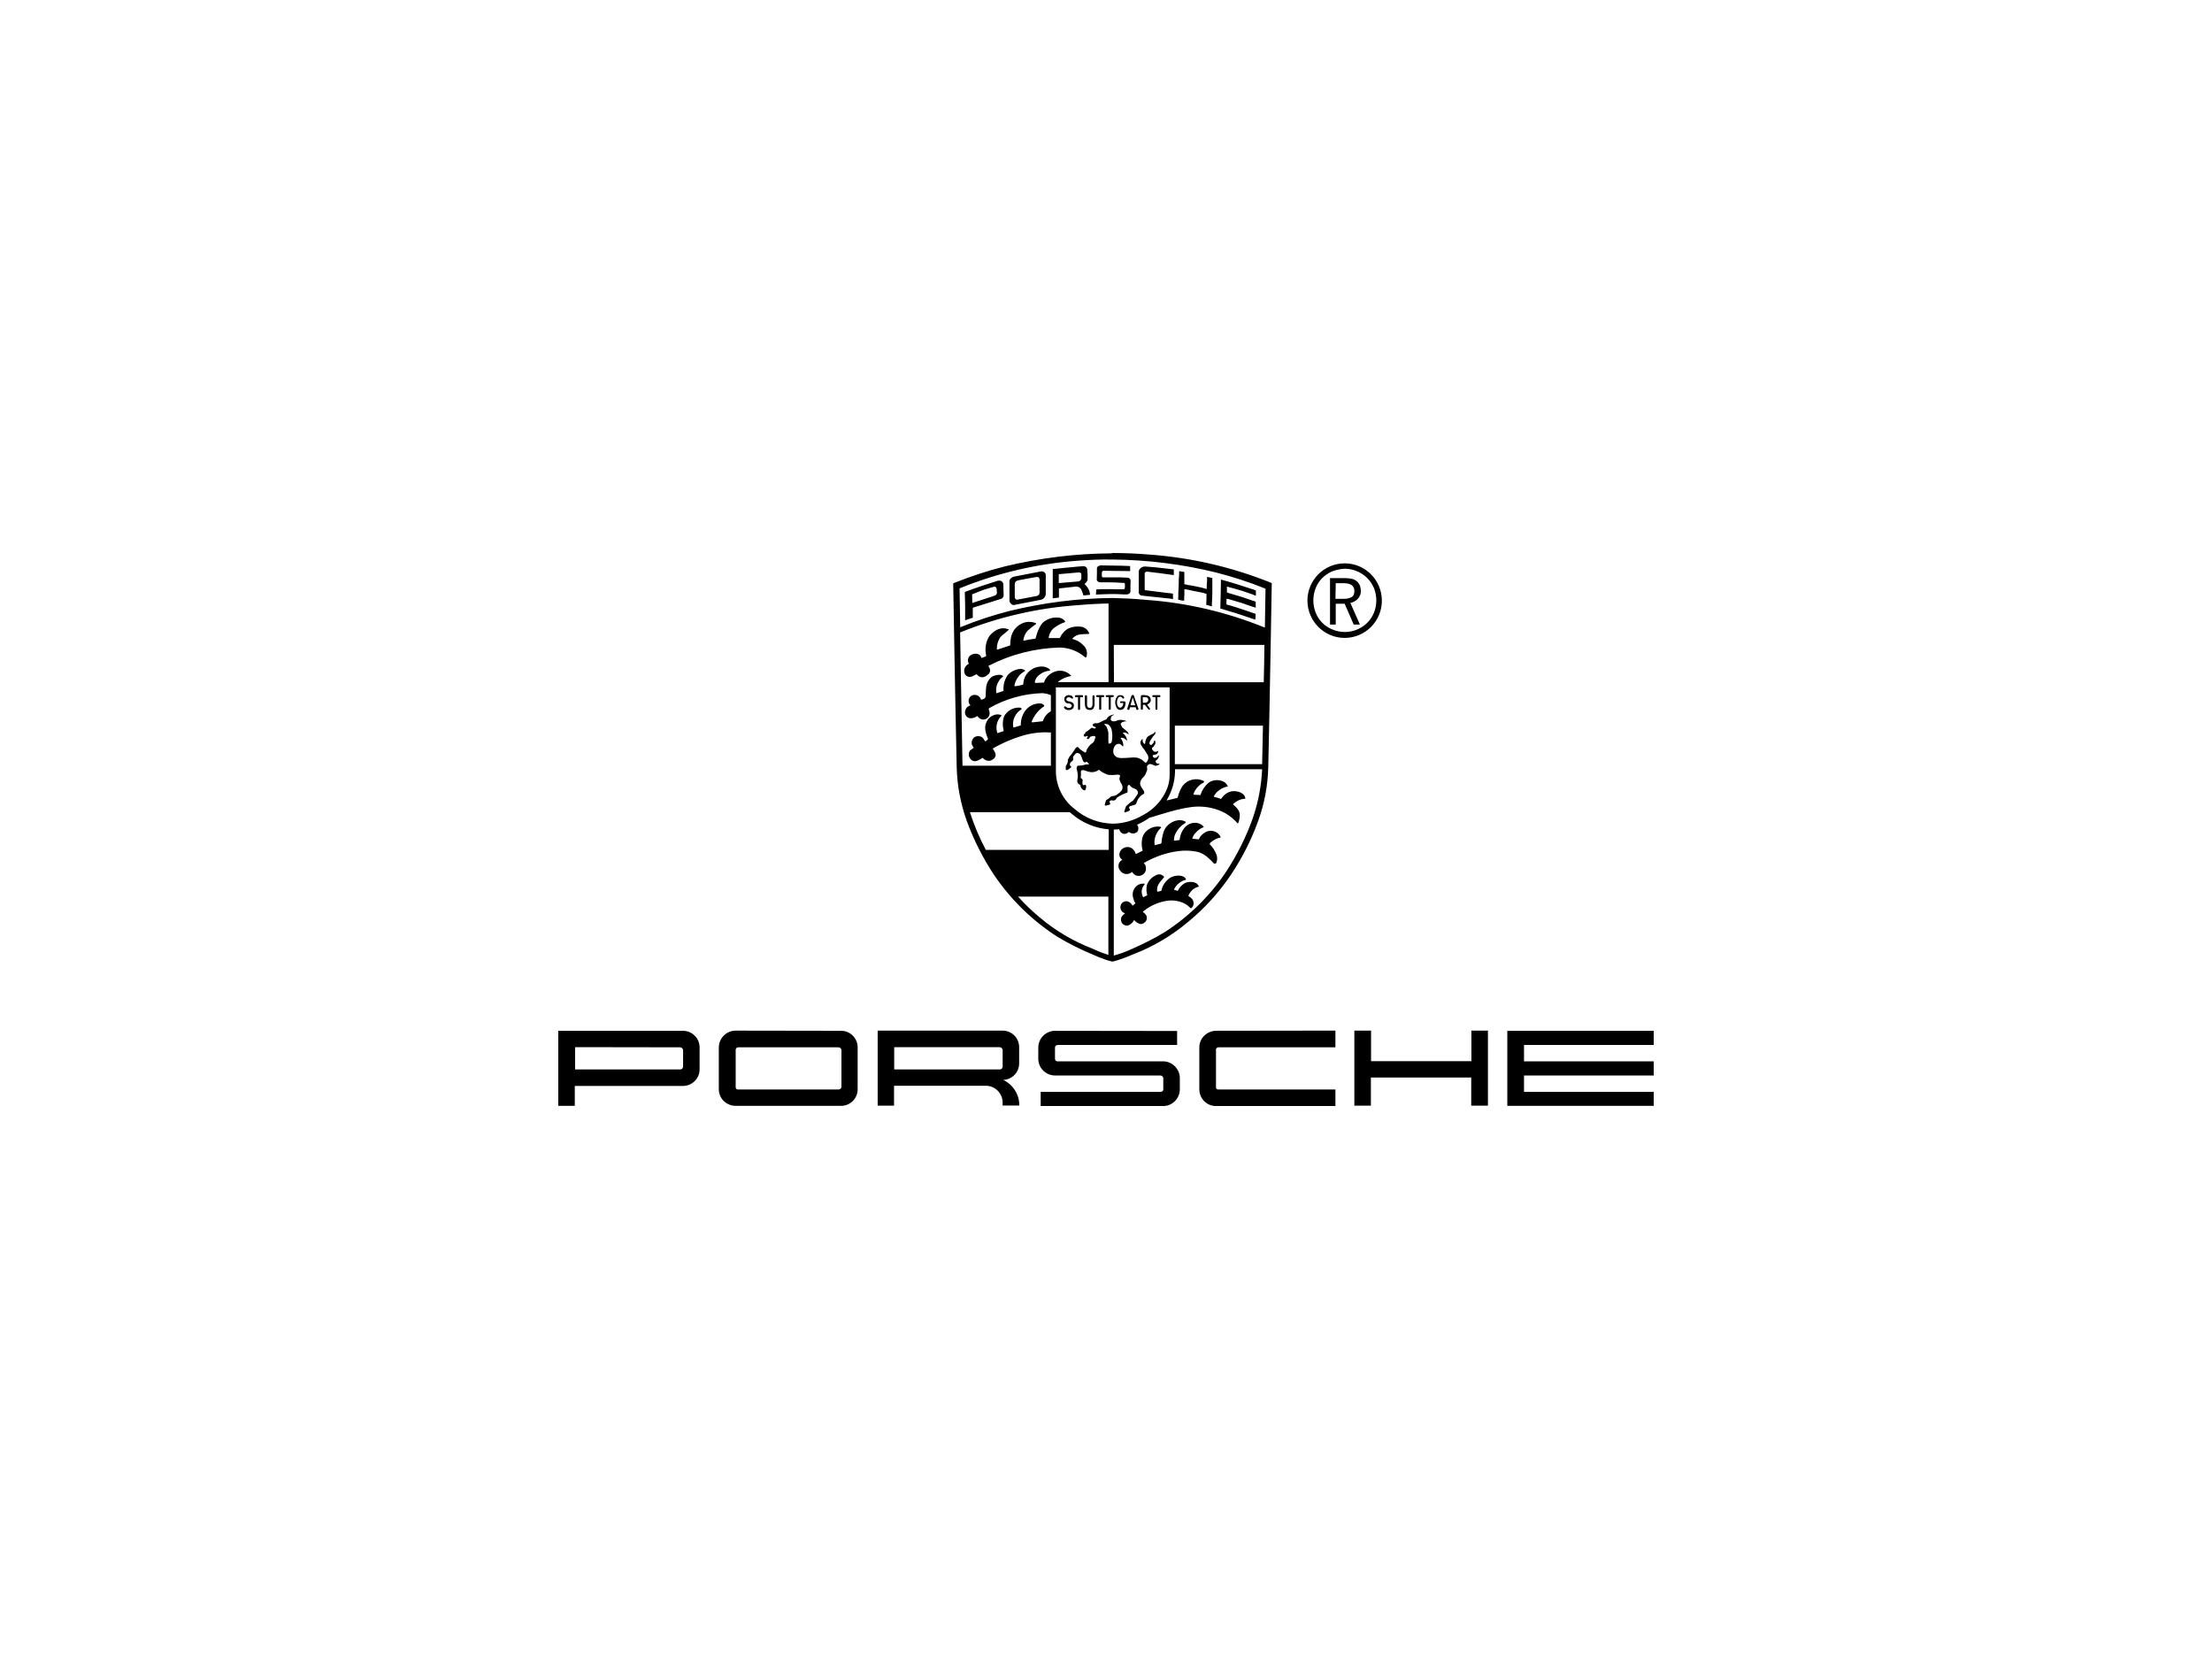 <?xml version="1.0" encoding="UTF-8"?><svg id="Layer_1" xmlns="http://www.w3.org/2000/svg" viewBox="0 0 800 600"><path d="M402.13,200.12c-13.05.06-26.05,1.67-38.7,4.72-6.21,1.55-12.36,3.62-18.34,5.98l-.35.17s.75,44.57,1.27,66.65c.17,6.5,1.38,12.88,3.57,19.09,2.53,6.96,5.87,13.57,9.95,19.72,6.04,8.91,13.8,16.5,22.83,22.31,4.03,2.42,8.22,4.54,12.54,6.33,1.44.63,2.7,1.21,3.8,1.55,1.21.52,2.42.86,3.62,1.15,1.27-.29,2.47-.69,3.62-1.09,1.21-.4,2.42-.98,3.85-1.55,7.25-2.76,13.97-6.73,19.9-11.73,5.98-4.89,11.16-10.64,15.47-17.02,4.14-6.21,7.48-12.77,9.95-19.72,2.24-6.21,3.39-12.59,3.57-19.09.52-22.14,1.27-66.65,1.27-66.65l-.4-.23c-14.15-5.69-29.15-9.14-44.39-10.18-4.31-.35-8.22-.52-12.59-.52h-.4v.12ZM402.13,202.36h.35c12.54.12,25.01,1.67,37.21,4.66,5.98,1.55,11.85,3.39,17.65,5.75l.35.17-.23,13.97h-.17c-13.63-5.52-28-8.91-42.67-9.95-4.03-.4-8.05-.58-12.08-.69h-.35c-12.54.12-25.01,1.73-37.21,4.72-6.04,1.55-11.96,3.51-17.71,5.87l-.23-14.09.35-.12c13.63-5.52,28.12-8.86,42.78-9.89,3.91-.29,7.94-.46,11.96-.4h0ZM486.31,203.74c-7.42,0-13.46,6.04-13.46,13.46s6.04,13.51,13.46,13.51,13.46-6.04,13.46-13.46-5.98-13.51-13.46-13.51h0ZM397.93,204.49c-.29.06-.58.17-.81.35-.23.12-.35.35-.4.58v2.19l-.06,2.07c0,.23.23.52.4.63.23.23.52.23.86.29h2.76l2.88.06,2.88.17c.23,0,.35.12.4.29v1.15c0,.23,0,.4-.12.63-.06.17-.23.23-.58.23h-2.53l-1.38-.06h-3.62l-2.13.12-.12,1.84,2.99-.12,2.3-.06h1.84l1.67.06,1.15.06h1.27c.29,0,.63-.12.86-.29s.35-.4.4-.69v-2.07l.06-2.07c-.06-.23-.17-.46-.35-.63-.17-.17-.4-.23-.69-.29l-2.65-.12h-6.38l-.17-.12c-.12-.12-.17-.23-.17-.35v-.75c0-.29,0-.63.12-.92.06-.12.23-.23.52-.23l6.44.06h.92l2.24.06v-1.84l-2.99-.12-7.82-.12h0ZM391.78,204.77c-1.09,0-11.04,1.04-11.04,1.04v10.58l1.15-.12,1.09-.17v-3.28l6.21-.69c.81,0,1.55.4,1.9,1.15.29.63.52,1.32.75,2.07l2.42-.23c-.06-.69-.23-1.32-.52-1.9-.35-.75-.92-1.44-1.55-2.01.58-.35.98-.92,1.15-1.55.06-1.27,0-2.47-.12-3.68-.06-.58-.34-1.15-1.44-1.21ZM414.09,204.89c-.52,0-1.09.17-1.5.52-.4.29-.69.75-.75,1.27v7.36l.06.52c.06.23.17.35.29.46.17.23.4.35.75.4h.46l.12.06h.12l4.83.52,5,.52.75.17v-1.96l-.86-.17-.69-.06h-.11l-4.14-.52-4.14-.52c-.06,0-.17,0-.23-.12l-.06-.23v-5.64c0-.23,0-.4.23-.52.17-.12.35-.17.52-.23.92.06,8.63,1.09,9.78,1.27v-2.07l-6.67-.75-3.74-.29h0ZM486.26,205.69c4.37,0,8.63,2.47,10.52,6.73l.12.23c1.15,2.88,1.15,6.1,0,8.97-1.15,2.76-3.28,4.89-6.04,6.04-2.88,1.21-6.1,1.21-8.97,0-2.76-1.09-4.95-3.28-6.04-6.04-1.15-2.88-1.15-6.1,0-8.97,1.09-2.76,3.28-4.89,6.04-6.04,1.44-.52,2.93-.86,4.37-.92ZM426.45,206.56v.46c0,.63,0,1.5-.12,2.47,0,1.32-.06,2.65-.12,3.97l-.06.86v1.27l-.06,1.27.52.12.29.12.52.06.81.12.06-.75v-.63l.06-.75v-2.07c.12,0,.29,0,.4.06h.17l2.47.52,3.8.75.29.12.4.12.46.12v2.07l-.06.69v.81l-.06.4.69.17.4.12.4.12.58.17v-1.04c.12-1.27.12-2.59.17-4.14v-5.06l-.81-.23-1.09-.23v1.61l-.12,1.04v1.73h-.06l-.52-.12-.4-.12-.29-.06-.29-.12-2.42-.52-2.47-.46h-.23l-.63-.17-.63-.12h-.17v-4.43l-.52-.12h-.35l-.4-.12-.63-.06h0ZM376.42,206.67l-9.78,1.9c-.75.23-1.55.81-1.55,1.61v7.07c0,.75.92,1.73,1.67,1.55l9.78-1.9c.92-.23,1.55-1.04,1.67-1.96v-7.13c-.17-.81-.92-1.27-1.78-1.15q.06,0,0,0h0ZM390.11,207.02c.29,0,.52,0,.75.23.17.17.23.29.23.52v1.21c0,.35-.12.69-.35.92-.23.23-.58.4-.92.4l-3.45.29-3.45.29v-3.22l7.19-.63h0ZM374.76,208.68c.92-.12,1.21.4,1.21,1.04v4.54c.06.58-.35,1.09-.92,1.27l-6.96,1.32c-.69.17-1.09-.35-1.09-.98v-4.49c0-.92.4-1.32,1.5-1.55-.06,0,6.27-1.15,6.27-1.15ZM486.6,209.09h-5.58v16.79h2.07v-7.53h3.22l3.28,7.53h2.24l-3.45-7.82c1.04-.23,2.07-.75,2.76-1.55.63-.75,1.04-1.67,1.04-2.7,0-.58-.12-1.15-.23-1.67-.17-.58-.46-1.09-.86-1.55-.46-.52-1.04-.86-1.73-1.15-.86-.23-1.78-.35-2.76-.35ZM441.58,209.6l-.12,6.21-.12,4.26,5.75,1.73c1.84.63,3.91,1.27,5.98,2.01l.23.06.69.23c.12-.75.12-1.32.12-2.07l-.58-.23h-.12l-.12-.06c-1.04-.4-2.24-.75-3.34-1.15l-3.51-1.15-.75-.23-.81-.23-.86-.23-.46-.17v-1.04l.06-1.04,1.15.29,4.26,1.27,4.03,1.38.4.12.69.23v-2.19l-.63-.23-.29-.06c-2.47-.92-4.95-1.73-7.48-2.42l-.58-.17-.63-.17-.29-.12-.52-.17v-2.13l.75.23.92.23.81.23h.06c2.24.63,4.49,1.32,6.67,2.13l.52.23.75.29v-1.9l-.52-.23-.46-.17h-.06c-3.85-1.27-7.71-2.53-11.62-3.57ZM361.59,210.01h-.69c-4.03,1.27-7.99,2.59-11.96,4.08l.12,5.29v4.95l2.76-.92v-3.62l10.29-3.22c.23-.06.4-.23.52-.4.17-.12.23-.35.29-.52,0-.06.06-.17.06-.23l-.12-4.2c-.06-.4-.29-.81-.69-1.04-.17-.12-.35-.17-.58-.17ZM483.09,210.93h3.11c.92,0,1.78.17,2.59.63.75.52,1.09,1.38,1.04,2.24,0,.4-.06.75-.17,1.15-.12.35-.29.63-.58.81-.35.29-.81.46-1.27.58-.69.23-1.32.23-2.07.23h-2.76l.11-5.64h0ZM359.57,212.19h.12c.23,0,.4.06.52.23.17.17.23.29.23.52l.12,1.5c-.06.29-.17.52-.35.69-.17.17-.4.29-.63.35l-7.94,2.59-.06-3.11s3.11-1.27,4.37-1.73c1.27-.4,3.62-1.04,3.62-1.04ZM400.92,218.29v28.41h-18.17c-.23,0-.12-.12.12-.29,1.27-.98,2.76-1.61,4.37-1.9.17,0,.23-.06,0-.29-1.55-1.55-3.74-2.07-5.75-1.32-1.78.63-3.22,1.96-3.85,3.74,0,.17-.12.23-.23.23l-2.93.12c-.17,0-.23-.23-.23-.35.23-1.27,1.04-2.3,2.13-2.93.98-.69,2.07-1.04,3.22-1.15h.06c.12-.06.12-.23.06-.35-.17-.23-.4-.4-.69-.58-.92-.52-2.01-.69-3.11-.52-3.11.35-5.58,2.82-5.81,5.98-.06.35,0,.46-.29.58-.75.23-2.01.4-2.7.52-.12.06-.29-.23-.23-.35.23-1.21.75-2.24,1.5-3.22.52-.75,1.27-1.32,2.07-1.78.23-.06.29-.23.23-.35-1.55-1.38-4.77.06-6.1,1.5-1.21,1.55-1.78,3.62-1.67,5.58v.29l-2.47.86-.12-.23c-.23-1.5.12-2.93.92-4.2.35-.63.86-1.15,1.5-1.55v-.23c-.75-.92-3.51-.29-4.37.52-1.96,1.96-1.78,3.8-1.9,6.79,0,.17-.23.69-.35.75-.35.23-.75.4-1.15.46h-.17l-.23-.52c-.69-1.15-2.13-1.55-3.28-.86-.12,0-.17.12-.23.17-.92.81-1.04,2.19-.23,3.11.12.12.17.23,0,.23-1.38.4-2.13,1.84-1.73,3.22q0,.06.06.12c.29.75,1.04,1.27,1.84,1.27s1.61-.23,2.24-.69c.12-.12.23-.06.35,0,.69,1.15,2.19,1.5,3.22.81,1.04-.69,1.44-1.73.75-3.45-.06-.12.12-.23.23-.35,5.87-3.39,12.54-5.23,19.32-5.41.98.12,1.9.29,2.82.69h.12v5.81l-.17.17c-1.27.75-2.24,1.96-2.7,3.39q0,.12-.23.12l-3.62.4c-.12,0-.23-.17-.23-.23.86-2.24,2.42-4.26,4.49-5.58.06-.12.06-.29,0-.4-.29-.29-.63-.52-1.04-.63-2.07-.17-4.14.69-5.46,2.24-1.27,1.55-1.9,3.39-1.9,5.35,0,.17,0,.35-.17.4l-2.36.69c-.12,0-.23-.12-.23-.23-.4-2.53.81-5.06,2.99-6.33.29-.23-.23-.63-.63-.63-2.36-.12-4.6,1.15-5.69,3.22-.52,1.55-.58,3.28-.17,4.89,0,.17.12.4,0,.4l-2.07.69c-.12.06-.23,0-.23-.23-.29-.98-.35-2.01-.12-2.99.23-1.15.81-2.19,1.67-2.99v-.23c-.75-.35-1.61-.4-2.36-.17-1.27.35-2.3,1.15-2.88,2.3-1.04,1.84-.75,3.62.29,6.21,0,.17.12.35,0,.46l-.81.63c-.06.06-.17,0-.23-.12-.35-.52-.75-1.27-1.27-1.5-.86-.4-1.84-.35-2.65.23-.75.69-1.04,1.73-.75,2.7l.58.92c.06.06,0,.23-.06.23-.35.29-.86.52-1.21.86-.63.86-.63,2.01,0,2.88.58.92,1.73,1.27,2.76.75.52-.23.98-.46,1.44-.75.17-.12.23-.29.4-.17.35.4.81.75,1.38.92.75.23,1.55.12,2.19-.35.75-.4,1.21-1.21,1.04-2.07-.17-.58-.52-1.15-.86-1.67q-.23-.23,0-.35c3.22-1.84,6.73-3.34,10.24-4.43,3.39-1.04,6.9-1.5,10.41-1.27h.23v12.02h-31.97l-.86-48.19.12-.06c13.63-5.52,28.06-8.86,42.73-9.83,3.74-.34,7.19-.52,10.87-.58ZM382.4,223.35c-1.67-.12-3.28.4-4.72,1.38-1.73,1.21-2.82,4.72-3.11,6.04,0,.12-.06.23-.23.23-1.44.17-2.82.4-4.26.75.12-1.38.69-2.65,1.55-3.62.98-.92,2.01-1.73,3.11-2.47.06-.06,0-.23-.12-.29-1.55-.63-3.34-.63-4.89.06-2.24.98-3.74,2.99-4.14,5.35-.17.81-.23,1.73-.23,2.59l-.23.12-4.37,1.44-.23-.06c-.06-1.44.29-2.82,1.04-4.08.75-1.21,2.13-1.84,3.11-2.88.12-.06.23-.23.12-.29-2.53-1.04-4.89,0-6.9,2.3-1.38,2.07-1.78,4.54-1.27,6.96.06.23,0,.4-.12.52l-1.38.52c-.12,0-.23,0-.23-.12-.63-1.84-2.76-1.5-3.74-.92-1.04.63-1.44,1.96-.81,2.99,0,.17,0,.23-.12.29-1.32.69-1.9,2.24-1.27,3.62.52.92,1.61,1.27,2.59.86l1.55-.75h.17s0,.12.12.12c.81,1.04,2.3,1.27,3.39.35.69-.52.98-.58,1.27-1.5.12-.69-.12-1.32-.52-1.84-.12,0,0-.23,0-.23,8.05-4.14,16.85-6.38,25.88-6.61,3.22.12,6.38,1.27,8.86,3.39.12.12.23.23.4.23.17-.06.23-.23.29-.35.46-1.5-.06-3.16-1.27-4.2-1.04-1.04-2.3-1.78-3.74-2.13-.12,0-.12-.23-.06-.23.52-.58,1.27-1.04,2.07-1.32,1.21-.23,2.42-.29,3.74-.29.06,0,.23-.12.23-.23-.52-1.38-1.78-2.36-3.22-2.42-1.44-.17-2.93.06-4.26.63-1.38.75-2.47,1.96-3.11,3.39l-.17.12h-3.74c-.06,0-.17,0-.17-.12.17-1.27.69-2.3,1.55-3.22,1.27-1.04,2.7-1.9,4.2-2.36.17-.06.23-.23.23-.35-.35-.46-.75-.81-1.27-1.04-.4-.23-1.04-.34-1.61-.34h0ZM457.39,228.75v2.76h-.46.46v-2.76ZM402.82,233.24h54.46c0,4.26-.12,8.74-.23,13.51h-54.17l-.06-13.51h0ZM381.83,248.59h41.06c.12,0,.12.06.12.12v31.63c0,1.67-.29,3.22-.86,4.72-1.67,4.26-4.83,7.71-8.86,9.78-3.22,1.9-6.96,2.99-10.7,3.05-5.18-.06-10.06-1.96-13.92-5.29-4.2-3.22-6.67-8.11-6.79-13.4v-30.42c-.12,0-.06-.17-.06-.17ZM424.9,248.71v.23-.23ZM456.99,248.71l-.23,11.85h-.46.52c.06,0,.17-11.85.17-11.85ZM409.72,251.29c-.23.06-.52.23-.58.52l-1.44,4.43.06.35.29.17c.23,0,.35,0,.4-.23l.23-.75h2.07l.23.75c0,.17.23.23.35.23s.29-.06.35-.17.06-.29,0-.4l-1.55-4.43c0-.23-.23-.4-.4-.46h0ZM396.84,251.41c-.23,0-.4.17-.4.35s.17.35.4.35h.69v4.26c0,.23.23.35.4.35s.35-.17.35-.35v-4.26h.75c.17,0,.35-.17.35-.35s-.17-.35-.35-.35h-2.19ZM400.23,251.41c-.17,0-.35.17-.35.35s.17.35.35.35h.75v4.26c0,.23.23.35.4.35s.35-.17.35-.35v-4.26h.75c.17,0,.35-.17.35-.35s-.17-.35-.35-.35h-2.24ZM405.18,251.41c-.58-.06-1.09.29-1.32.75-.35.58-.52,1.21-.52,1.84,0,.69.17,1.27.46,1.9.23.52.75.86,1.38.86.35,0,.63-.12.92-.23.46-.35.75-.86.86-1.44.06-.29.12-.63.12-.92,0-.23-.12-.52-.52-.52h-1.15c-.29,0-.35.12-.35.23,0,.23.12.35.29.35h.86v.23c.06.69-.4,1.32-1.04,1.5-.4,0-.81-.29-.92-.69-.23-.4-.29-.86-.29-1.32,0-.52.17-.98.35-1.38.12-.35.46-.58.81-.63.35,0,.63.23.81.52.06.17.23.23.4.17.17,0,.23-.23.23-.35-.12-.58-.75-.92-1.38-.86ZM417.14,251.41c-.23,0-.4.17-.4.35s.17.35.4.35h.75v4.26c0,.23.17.35.35.35s.35-.17.35-.35v-4.26h.75c.23,0,.35-.17.35-.35s-.17-.35-.35-.35h-2.19ZM386.72,251.41c-.4-.06-.86.06-1.21.29s-.58.63-.58,1.04c-.06.4.12.86.4,1.21.23.29.63.46,1.04.46.52,0,.92.17,1.21.58.12.23,0,.52-.17.75-.23.23-.58.35-.92.29-.35,0-.69-.17-.92-.4-.12-.17-.35-.23-.52-.17-.23.12-.23.4-.23.52.35.52.92.86,1.61.81.58.06,1.15-.12,1.55-.52.29-.29.4-.69.4-1.09.06-.4-.17-.86-.52-1.09-.52-.29-1.09-.46-1.67-.52-.35-.06-.58-.4-.52-.75.12-.46.52-.69.86-.63.35,0,.75.12.98.4.23.23.58,0,.58-.23s-.35-.92-1.38-.92ZM389.13,251.41c-.17,0-.35.17-.35.35v.06c0,.17.17.35.35.35h.75v4.2c0,.23.17.4.35.4.23,0,.4-.23.4-.4v-4.2h.75c.17,0,.35-.17.35-.35s-.12-.4-.29-.4h-2.3ZM413,251.41l-.29.17c-.06.06-.12.17-.12.23v4.49c0,.23.12.35.29.4h.06c.23,0,.4-.17.4-.35v-1.44h.75l1.15,1.55c.12.17.23.23.35.23.23,0,.35-.17.35-.29s-.06-.29-.17-.35l-.92-1.27h.12c.29-.12.52-.29.75-.52.35-.29.52-.75.46-1.21,0-.52-.29-.98-.69-1.27-.4-.23-.81-.35-1.27-.35-.06-.06-1.21-.06-1.21-.06ZM392.7,251.41c-.17,0-.35.17-.35.35v2.76c0,.52.12,1.15.35,1.61.35.46.86.69,1.44.63.52.12,1.04-.17,1.38-.63.23-.52.4-1.04.35-1.61v-2.7c0-.17-.17-.35-.35-.35h-.06c-.17,0-.35.17-.35.35v2.88c0,.35-.06.69-.23.98-.17.23-.46.35-.75.29-.29.06-.58-.06-.75-.29-.17-.29-.29-.63-.23-.98v-2.88c-.06-.23-.23-.4-.46-.4h0ZM413.28,252.16h.98c.29,0,.58.06.75.23.23.23.29.4.29.69,0,.63-.52,1.09-1.15,1.09h-.81l-.06-2.01h0ZM409.66,252.21l.92,2.88h-1.73l.81-2.88ZM402.47,258.48c-.52.17-1.04.29-1.44.58-.35.29-.63.63-.86,1.04-.06.06-.12.12-.23.17l-.29.06-1.09.52c-.35.17-.69.4-1.04.52-.29.12-.52.17-.81.23-.63-.12-1.32-.06-1.55.63,0,.17.06.29.23.35.12.06.17.12.29.17l.35.17c.12,0,.17,0,.23.12l.06.12v.06c0,.12-.17.23-.23.23-.35.06-.63,0-.92-.17h-.06c-.12-.12-.29-.12-.4,0-.63.52-1.27,1.04-1.96,1.44l-.23.23-.06.12v.17c0,.17-.17.23-.29.23-.12.06-.23.17-.23.29v.29c.06.23.23.35.52.35h.12l.52-.23h.23l.06.06v.23c-.06.12-.12.23-.23.29-.12.17-.17.29,0,.4.23.23.58.17.75-.06.12-.12.17-.29.23-.4.06-.17.17-.29.35-.29.29-.12.63-.17.92-.23.23,0,.46,0,.63.17l.17.17v.12c-.06.23-.12.4-.23.63l-.17.52-.17.46-.23.23-.92.75c-.52.46-.86.92-1.27,1.55-.12.17-.17.35-.23.52-.12.52-.23,1.15-.75.75-.52-.23-1.04-.63-1.55-1.04-.17-.12-.4-.29-.52-.52-.52-.75-1.15,0-1.44.52-.58.98-1.27,1.9-2.01,2.76-.06.23-.17.4-.29.58-.17.23-.29.52-.23.81,0,.52-.17.98-.4,1.38-.23.23-.35.52-.35.81v.81c0,.23.12.35.29.35h.17c.4-.17.81-.4,1.21-.75l.17-.12c.12-.12.12-.29.06-.4l-.06-.12-.12-.12c-.06-.06-.17-.12-.23-.23v-.35l.12-.35c0-.12.06-.29.17-.35l.63-.52c.23-.23.35-.63.23-.92v-.4c0-.17.06-.23.17-.4l.4-.52c.17-.29.46-.52.75-.63.46,0,.86.12,1.21.4.29.4.52.92.69,1.44.12.46.29.86.52,1.27.23.23.52.4.81.23l.17-.12.12-.06c.12,0,.23,0,.29.17l.52.52c.23.17.06.29-.17.29h-.81c-.86.29-1.84.46-2.76.46h-.17c-.17,0-.23.12-.23.23l-.06.12-.12.23c-.06.23-.06.46,0,.69.35,1.27.52,2.59.23,3.91-.12.52,0,1.04.35,1.38l.4.23.23.12c.12.17.17.29.17.52s.17.52.29.69c.23.29.52.52.86.75h.12c.23.12.4,0,.52-.17.17-.4.29-.86.23-1.32,0-.23-.17-.4-.4-.46l-.23.06-.17.06h-.23c-.12-.06-.17-.17-.23-.29-.12-.29-.12-.58-.06-.86v-.17l.06-.4c0-.12,0-.23-.12-.35-.12-.23-.12-.29-.29-.35-.12,0-.17-.06-.23-.17-.12-.12-.12-.17-.06-.23.12-.63.12-1.27.06-1.9,0-.23,0-.4.12-.52.46-.4,1.21-.12,1.61.06.63.23,1.21.35,1.78.46,1.04.12,2.07-.17,2.88-.75.06-.06.06-.12.17-.06l.86.63c.75.52,1.55.86,2.36,1.15,1.15.12,2.24.12,3.45-.06.23,0,.58.06.81.17l.12.17c0,.46-.23.81-.23,1.27,0,.23.12.46.23.69l.23.63.17.23c.63.81.69,2.01,0,2.82-.4.4-.86.81-1.38,1.15-.46.35-1.04.58-1.61.63-.4,0-.75.17-1.04.46-.35.35-.69.63-1.09.81-.17.06-.35.23-.35.4-.23.46-.35.92-.46,1.44-.06.23.17.35.4.35.4-.06.81-.23,1.27-.35.23,0,.35-.29.29-.52l-.06-.06-.17-.35v-.29c.12-.06.17-.17.29-.23.12-.12.29-.12.4-.12h.23c.58.23,1.27,0,1.5-.58h0c.12-.17.23-.35.35-.46,1.09-.69,2.24-1.27,3.51-1.73.12,0,.23-.12.23-.23v-1.78c0-.29.12-.81.52-.81.17,0,.29.12.35.23.4.52.92.86,1.55,1.09l.52.23c.46.23.75.63.81,1.15.06.29,0,.52-.17.75l-1.21,1.73c-.17.29-.4.58-.75.75-.81.52-1.5,1.15-2.19,1.84l-.58,1.78c-.12.35.12.46.4.35.52-.12.92-.29,1.32-.52l.23-.17c.06-.06.06-.17.06-.23,0-.17-.12-.35-.23-.46-.12-.17-.12-.4,0-.58.06-.12.17-.17.23-.23l1.04-.29c.4-.06.81-.23,1.15-.52.06-.12.12-.17.17-.29v-.12c.4-1.32,1.32-2.59,2.59-3.22.17-.06.23-.23.23-.4l-.06-.52-.92-1.44c-.29-.4-.46-.81-.52-1.27,0-.52.12-.98.35-1.38l.23-.35c.17-.35.52-.52.75-.86.23-.29.52-.63.69-1.04l.52-1.38c.12-.4-.06-.81-.06-1.21,0-.17.12-.23.17-.4.17-.23.4-.4.69-.52.29-.06.58-.06.81.06l1.32.52c.23,0,.52,0,.75-.12.23-.06.52-.23.75-.4v-.23h-.63c-.23-.06-.4-.17-.52-.35-.12-.17-.23-.35-.23-.52l.17-.29c.35-.23.63-.52.81-.81.17-.35.23-.69.23-1.04h-.17c-.23.23-.29.52-.58.69-.23.17-.52.23-.75.23-.17,0-.35-.06-.52-.23-.12-.17-.17-.35-.23-.52-.06-.23.23-.29.35-.35.35,0,.69-.12,1.04-.23.23-.12.35-.29.46-.52.06-.17.12-.35.12-.52,0-.12,0-.17-.06-.12-.23,0-.35.17-.52.23-.29.12-.63.06-.92-.06-.29-.23-.52-.52-.69-.81v-.63c.35,0,.63-.35.81-.75l.12-.23.23-.29c.06-.23.06-.46.06-.69,0-.17-.12-.4-.23-.52h-.23c-.12.23,0,.52-.23.75-.17.23-.35.46-.58.63-.17.12-.29.23-.4.23-.29-.12-.46-.35-.52-.63,0-.23.12-.58.23-.81l.98-1.55.81-.92c.17-.23.23-.75.06-.86-.23-.06-.35.46-.52.58-.81.29-1.55.69-2.24,1.21-.35.4-.52.86-.69,1.38-.12.29-.06.69-.17.98,0,.12-.23.23-.35.17-.23-.23-.4-.58-.52-.86-.06-.23-.06-.46,0-.75.06-.12,0-.17-.06-.12-.35.17-.52.46-.69.75-.12.46-.12.92.12,1.32.35.69.75,1.27,1.27,1.84.35.52.75,1.15,1.04,1.67.29.4.4.98.35,1.55-.17.52-.4,1.04-.81,1.38,0,0-.17.12-.23.06-.4-.4-.86-.75-1.32-1.09-.58-.35-1.15-.63-1.78-.75-.81-.12-1.67-.12-2.47,0-.86,0-1.73.17-2.59.12-.69.06-1.38,0-2.07-.23-.46-.23-.86-.58-1.15-1.04-.23-.46-.35-1.04-.23-1.55,0-.46.17-.86.35-1.27.17-.35.46-.63.75-.81.4-.23.86-.29,1.27-.17l.52.35c.17.17.35.35.52.52l.17-.06c.06-.58-.06-1.15-.23-1.73-.17-.4-.46-.81-.75-1.21,0-.12.23-.06.29-.12.46,0,.92.12,1.27.4.23.17.52.35.69.69l.06-.06c.06-.69-.23-1.38-.69-1.9-.17-.29-.46-.58-.75-.75-.23-.06.12-.23.29-.23.35-.06.75,0,1.04.17l.35.23.23.23c.06,0,.17-.12.12-.17-.06-.23-.12-.4-.23-.58-.52-.52-1.09-1.04-1.73-1.5l-.23-.17c-.17-.23-.35-.52-.4-.75l-.23-.35v-.4c.23-.35.35-.4.75-.58.29-.12.58-.17.86-.23l.29.12s.06-.17-.06-.23c-.35-.23-.81-.35-1.27-.35-.58-.12-1.15-.06-1.73.12-.4.23-.86.35-1.27.35-.29,0-.63,0-.86-.17-.17-.12-.35-.29-.35-.52,0-.29.06-.69.23-.98.12-.23.35-.4.58-.52.23,0,.29-.12.23-.23.11-.17-.06-.12-.17-.06h0ZM400.23,261.87c.29,0,.52.12.75.29.69.58,1.04,1.38,1.15,2.24.17,1.15.23,2.36,0,3.51,0,.4-.17.75-.52.92-.17.06-.35.12-.52.12s-.23-.29-.23-.75v-3.16c-.12-.69-.29-1.38-.63-2.07,0-.17-.12-.23-.23-.35l-.23-.29c-.12-.12-.29-.17-.4-.29l.06-.17c.29-.06.58-.11.81,0h0ZM424.9,262.45h31.86l-.29,13.92h-31.57v-13.92ZM424.96,278.21h31.51c-.29,6.1-1.44,12.13-3.45,17.88-2.42,6.79-5.64,13.17-9.6,19.21-5.75,8.63-13.23,15.99-21.97,21.68-3.85,2.36-7.88,4.37-12.08,6.21-1.32.58-2.59,1.15-3.62,1.5-1.21.35-2.24.75-2.93.92v-45.6c.69,0,1.27,0,1.96-.12l.23.63c.29.52.75.86,1.32,1.04.75.12,1.44-.17,1.9-.69.69.52,1.55.75,2.36.4.63-.17,1.09-.75,1.09-1.38.06-.46,0-.86-.23-1.27l-.23-.35c1.67-.75,3.16-1.55,4.6-2.59h.17c2.24-.58,11.5-3.91,17.19-3.97,3.51-.06,6.96.75,10.01,2.42,1.67.98,3.16,2.19,4.43,3.68l.23-.17c.35-1.04.58-2.07.52-3.22-.17-1.73-1.9-2.99-2.42-3.51,0,0,0-.12.17-.23.17-.17.4-.35.63-.52,1.04-.75,2.24-1.27,3.51-1.27.17,0,.12-.23.06-.52-.35-1.5-2.59-2.47-4.83-2.19-1.55.29-2.88,1.27-3.74,2.59-.06.12-.29.23-.35.12-.75-.29-1.5-.52-2.24-.69-.23-.06-.12-.29-.12-.29.46-.81,1.04-1.55,1.84-2.07.86-.69,1.96-1.21,3.11-1.38.12,0,.12-.17,0-.23-.4-.92-1.27-1.61-2.24-1.84-1.61-.52-3.45-.23-4.77.81-1.27,1.09-2.24,2.59-2.76,4.14-.06.17-.12.23-.23.23-.63-.17-2.13-.06-2.24-.17-.12,0-.12-.23-.06-.29.23-.86.75-1.67,1.32-2.3.63-.75,1.38-1.38,2.24-1.73l.12-.12c.12-.17.12-.4-.06-.52h0c-2.59-1.27-5.69-.58-7.53,1.67-.86,1.27-1.5,2.76-1.84,4.26,0,.06-.12.23-.23.23l-3.11.75-.52.12-.11-.11c1.84-3.05,2.88-6.5,2.99-10.12,0,.06,0-1.04,0-1.04ZM382.29,283.21c.17.69.52,1.32.75,2.01l-.75-2.01ZM385.8,290.51c4.08,5.12,10.18,8.11,16.68,8.22,5-.06,9.83-1.9,13.63-5.18-3.8,3.22-8.63,5-13.63,5.06-6.44-.06-12.59-3.05-16.68-8.11ZM384.7,292.18h.63-.63ZM350.78,293.73h36.11l.75.63c3.74,3.22,8.45,5.18,13.34,5.58v7.42h-44.45c-2.36-4.43-4.26-8.97-5.75-13.63h0ZM426.11,296.66c-.92.12-1.78.4-2.59.92-1.04.63-1.9,1.5-2.42,2.59-.63,1.55-.92,3.11-1.04,4.72l-.23.23-2.07.52s-.12,0-.17-.12c-.23-1.55.12-3.11.92-4.43.35-.63.81-1.21,1.32-1.67.12-.06.17-.23.12-.29l-.23-.12c-1.32-.23-2.76,0-3.97.75-1.55.81-2.59,2.36-2.76,4.14-.17,1.21-.06,2.42.23,3.62,0,.06,0,.17-.12.23l-2.24,1.09h-.12c-.23-.92-.81-1.73-1.67-2.24-.92-.4-1.9-.35-2.76.12-.58.35-1.04.81-1.27,1.38-.46,1.04-.12,2.19.75,2.76,0,.06.12.17,0,.23-.58.23-.58.35-1.04.98-.4.92-.29,2.01.35,2.76.86,1.32,2.65,1.67,3.91.81.12-.06.23-.17.35-.29,0,0,.12,0,.17.12.23.35.52.69.86.92.86.52,1.96.52,2.76,0,.92-.52,1.44-1.55,1.27-2.59,0-.58-.23-1.15-.69-1.55-.06-.12,0-.17.23-.29,3.74-2.13,7.82-3.57,12.13-4.14,2.19-.29,4.43-.23,6.61.17,1.38.29,2.76.98,3.85,1.9.92.75,1.73,1.55,2.53,2.47.23,0,.52,0,.75-.17.46-1.04.52-2.19.06-3.22-.52-1.38-1.32-2.59-2.36-3.62v-.12c0-.23.12-.29.29-.52.98-.86,2.19-1.55,3.45-1.78.17,0,.23-.17.17-.29-.92-1.84-3.11-2.65-5-1.9-1.21.52-2.24,1.44-2.76,2.59-.06.12-.17.29-.23.23l-2.07-.23c-.23,0-.17-.23-.12-.23.23-.75.63-1.44,1.21-1.96.75-.86,1.73-1.55,2.76-1.96.12,0,.12-.12.12-.17-.69-.86-1.78-1.38-2.88-1.44-1.38-.06-2.76.46-3.74,1.44-1.21,1.27-1.9,2.88-2.07,4.6-.12.12-.17.23-.23.23-.52.12-1.15.12-1.73.17-.12,0-.12-.17-.12-.23,0-.86.23-1.73.63-2.47.75-1.5,1.96-2.76,3.39-3.62.23-.17.23-.52.17-.52-.81-.46-1.78-.63-2.7-.52h0ZM400.86,309.03h0l.06,13.51-.06-13.51ZM419.32,316.22c-.58,0-1.15.17-1.61.52-1.38.69-2.42,1.9-2.93,3.39-.23,1.15-.23,2.36.12,3.51v.17l-1.32.63h-.17c-.81-1.5-.63-3.28.52-4.54.12-.12.17-.23-.06-.29-1.21-.17-2.42.29-3.22,1.21-.98,1.15-1.27,2.7-.75,4.14.12.52.29,1.04.63,1.55,0,0,.23.17.06.23l-.86.75h-.17c-.35-.75-1.04-1.27-1.78-1.5-.69-.17-1.38.06-1.9.52-.86.86-.92,2.24-.06,3.16l.06.06c.23.23.52.4.86.52.06,0,.12.12.06.17-.52.35-.92.75-1.21,1.27-.35.86-.17,1.84.52,2.53.52.4,1.15.63,1.78.52.98-.29,1.73-1.04,2.24-1.9,0,0,.12-.12.17,0,.4.52.98.92,1.67,1.21s1.44.12,1.96-.4c.75-.52,1.04-1.55.69-2.47-.29-.52-.69-.98-1.21-1.27-.12-.12,0-.23.12-.35,2.47-2.01,5.46-3.34,8.68-3.8,2.13-.29,4.31.06,6.27,1.04.75.4,1.44.98,2.07,1.61.06,0,.29.12.35,0,.98-.81,1.04-2.3.23-3.28-.35-.4-.75-.75-1.27-1.04l-.06-.12c.63-1.61,1.96-2.88,3.68-3.28.17,0,.12-.12,0-.29-.69-1.73-3.8-1.78-5.23-.86-.92.63-1.67,1.44-2.19,2.42,0,.12-.06.23-.17.23l-1.27-.4v-.17c.86-1.73,2.42-2.99,4.26-3.45.12-.06.06-.17,0-.23-.63-1.67-4.03-1.55-5.69-.46-1.55,1.04-2.7,2.59-3.11,4.43v.23c-.52.17-.92.29-1.44.35-.06,0-.12-.06-.12-.17-.12-.81,0-1.67.4-2.36.52-.92,1.27-1.78,2.01-2.59.12-.12.12-.29,0-.35-.52-.58-1.04-.75-1.61-.81h0ZM368.2,324.27h32.66v21.1c-.63-.23-1.32-.52-2.13-.75-1.09-.35-2.24-.98-3.68-1.55-6.96-2.7-13.4-6.5-19.09-11.33-2.76-2.3-5.35-4.77-7.76-7.48ZM489.82,372.74v27.14h5.98v-10.18h36.29v10.18h6.04v-27.14h-5.98v11.04h-36.29v-11.04h-6.04ZM266.07,372.74c-3.34,0-6.04,2.7-6.1,6.04v15.18c0,3.34,2.76,5.98,6.1,5.98h38.13c3.34,0,5.98-2.7,5.98-5.98v-15.18c0-3.22-2.59-5.92-5.87-5.98l-38.24-.06h0ZM317.42,372.74v27.14h5.92v-7.19h33.29c3.28,0,5.98,2.76,5.98,6.04v1.09h6.04v-.06c0-3.91-2.24-7.48-5.81-9.2,3.22-.12,5.75-2.76,5.75-5.98v-5.87c0-3.34-2.7-5.98-6.04-5.98h-45.14ZM201.9,372.8v27.14h5.98v-7.19h39.1c3.34,0,6.04-2.7,6.04-5.98v-7.99c0-3.34-2.76-5.98-6.04-5.98h-45.08ZM439.85,372.8c-3.34,0-6.1,2.7-6.1,5.98v15.18c0,3.28,2.65,6.04,5.92,6.04h43.3v-5.98h-42.44c-.4,0-.75-.29-.75-.75v-13.69c0-.52.46-.81.98-.81h42.21v-6.04l-43.13.06h0ZM545.14,372.8v27.14h52.96v-5.06h-46.92v-5.92h46.92v-5.12h-46.92v-5.92h46.92v-5.12h-52.96ZM381.43,372.8c-3.28.12-5.92,2.76-5.92,6.1v4.03c0,3.34,2.76,6.04,6.1,6.04h38.07c.52,0,.98.4,1.04.92v4.14c0,.52-.46.86-1.04.86h-43.3v5.12h44.34c3.28,0,5.98-2.76,5.98-6.04v-4.08c0-3.28-2.76-6.04-6.04-6.04h-38.13c-.52.06-.98-.35-.98-.86h0v-4.14c0-.52.46-.92.98-.92h43.19v-5.06l-44.28-.06h0ZM323.4,378.72h38.18c.58.06,1.04.52,1.04,1.04v5.98c0,.52-.4.98-.92,1.04h-38.3v-8.05h0ZM207.88,378.72l38.13.06c.52,0,1.04.52,1.04,1.04v5.92c0,.52-.4.98-.92,1.04h-38.13v-8.05h-.12ZM267.05,378.78h36.23c.52,0,1.04.46,1.04,1.04v13.17c0,.58-.4.98-.98,1.04h-36.52c-.4,0-.75-.35-.75-.75v-13.69c.06-.52.52-.86.98-.81h0Z"/></svg>